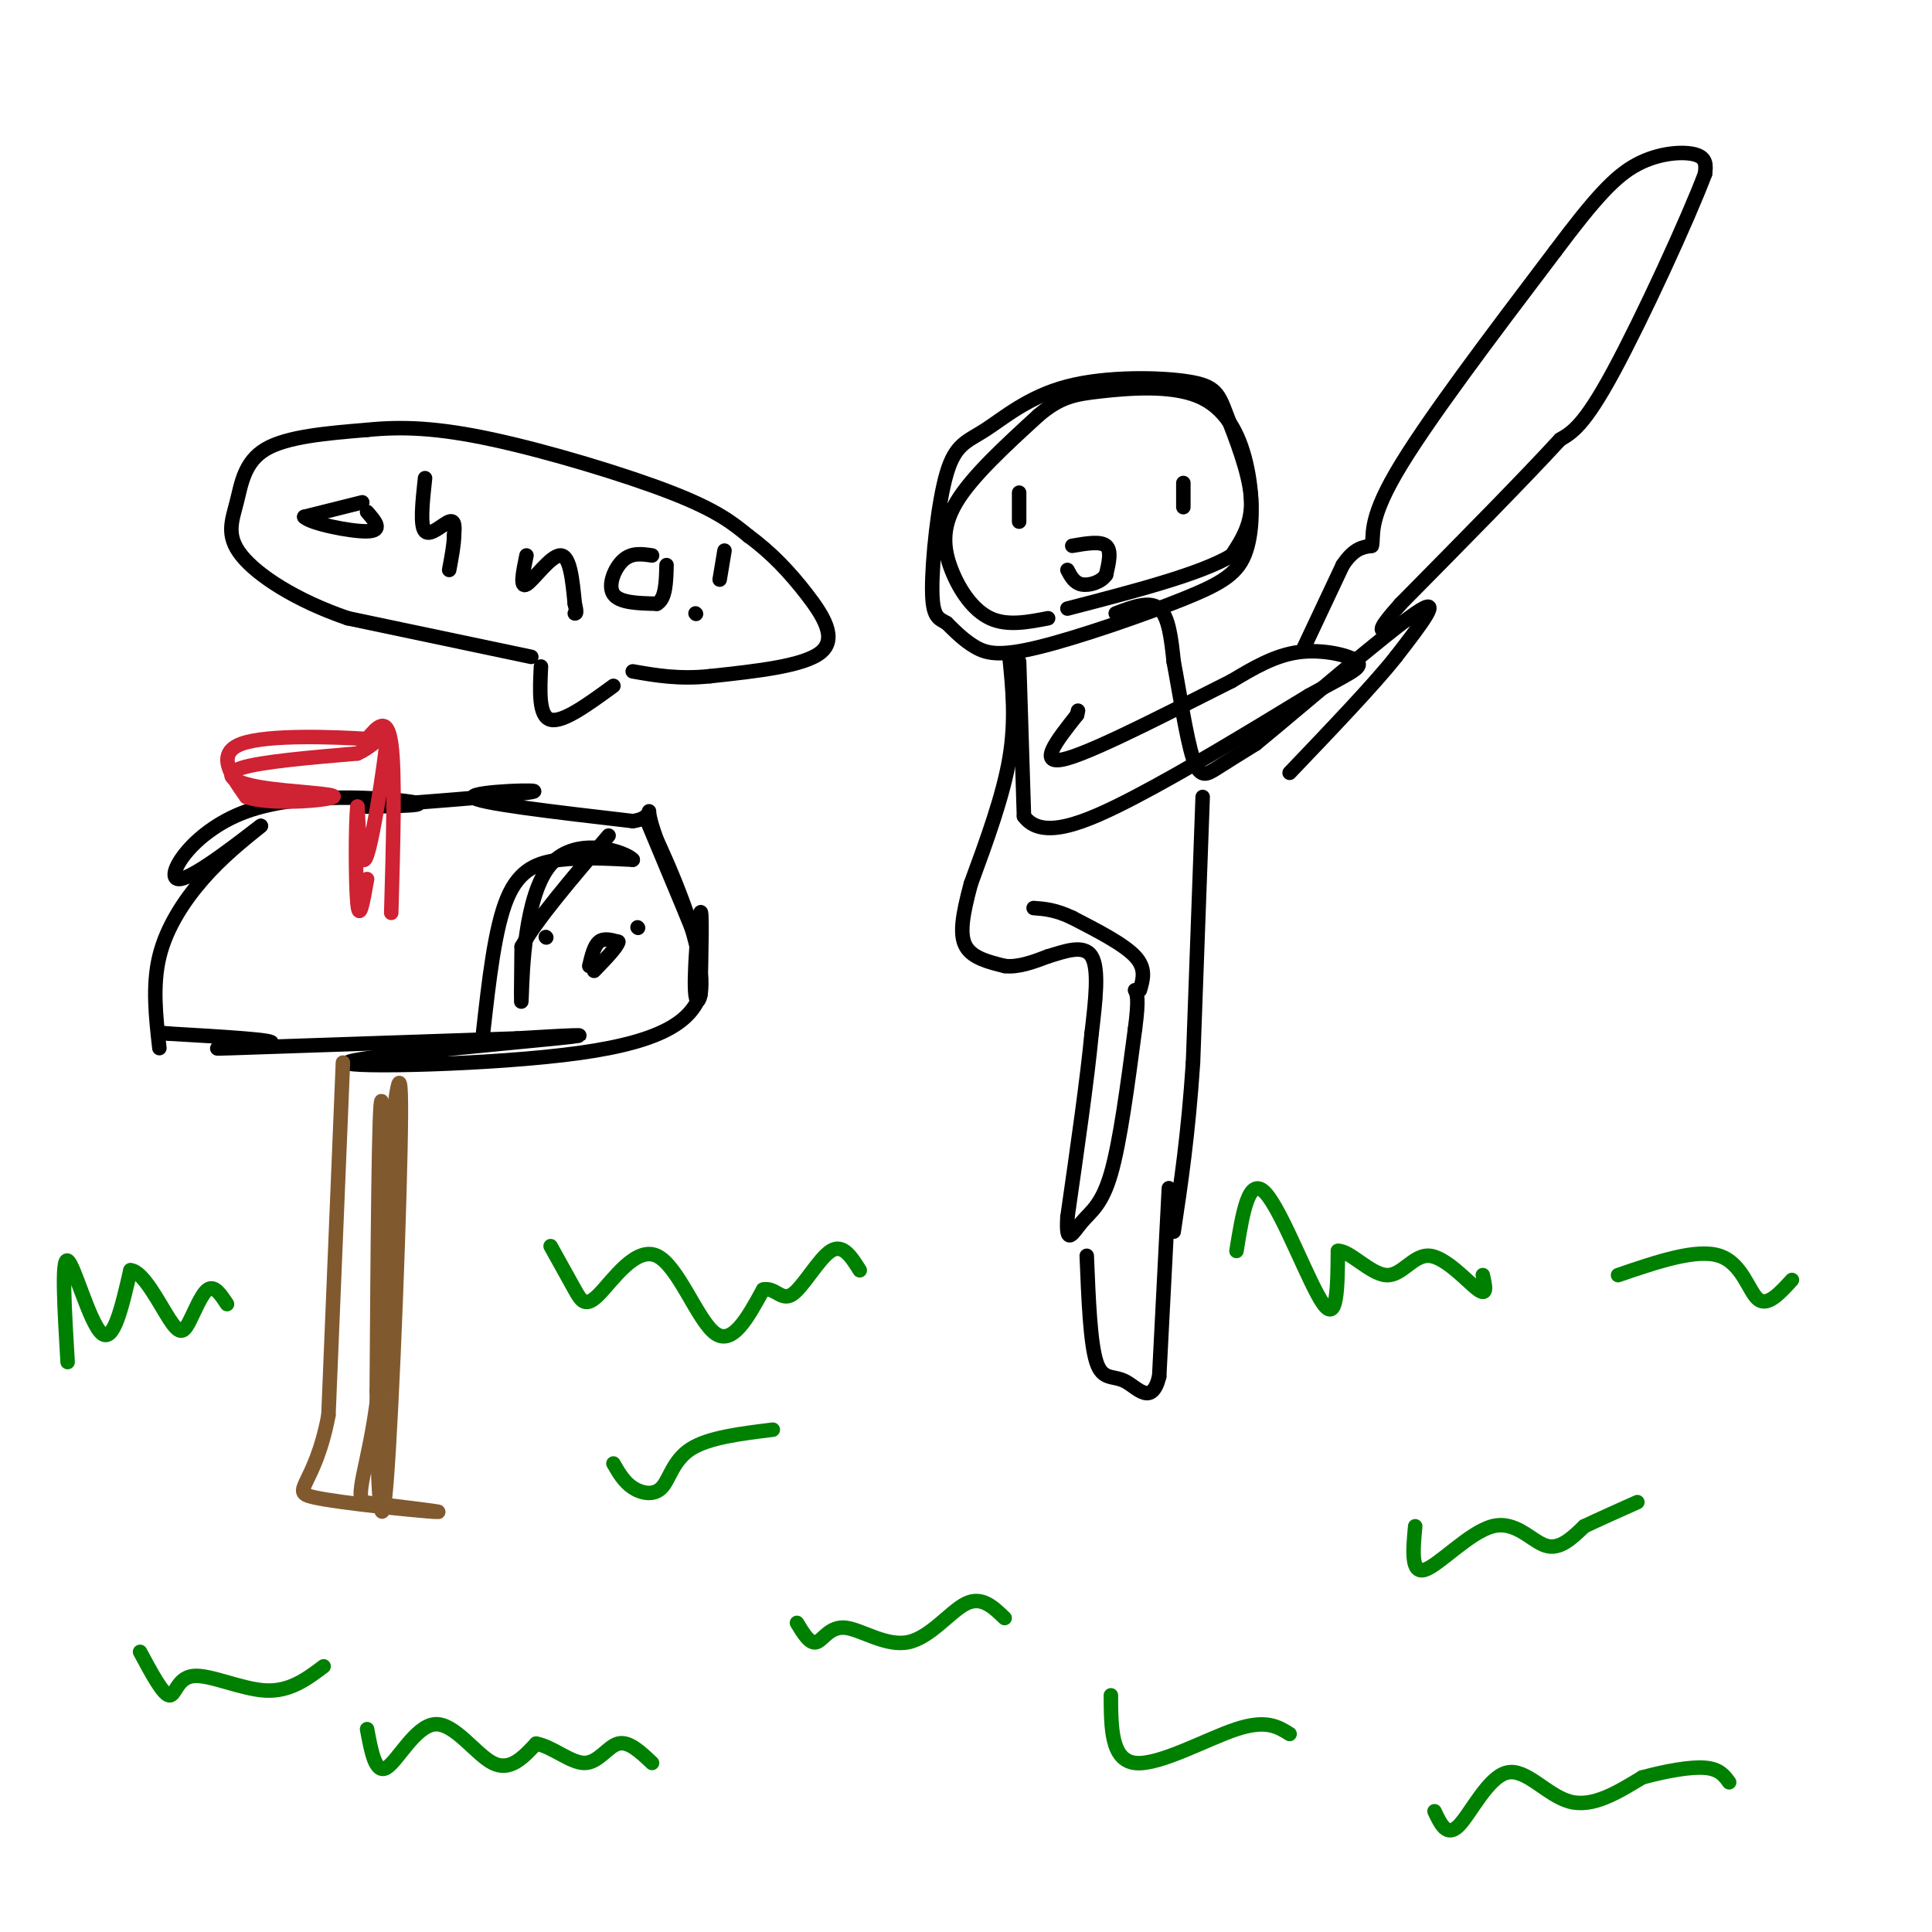 <svg viewBox='0 0 400 400' version='1.1' xmlns='http://www.w3.org/2000/svg' xmlns:xlink='http://www.w3.org/1999/xlink'><g fill='none' stroke='rgb(0,0,0)' stroke-width='3' stroke-linecap='round' stroke-linejoin='round'><path d='M33,217c-0.733,-6.489 -1.467,-12.978 0,-19c1.467,-6.022 5.133,-11.578 9,-16c3.867,-4.422 7.933,-7.711 12,-11'/><path d='M54,171c-2.268,1.603 -13.938,11.110 -17,11c-3.062,-0.110 2.483,-9.837 14,-14c11.517,-4.163 29.005,-2.761 34,-2c4.995,0.761 -2.502,0.880 -10,1'/><path d='M75,167c7.476,-0.524 31.167,-2.333 35,-3c3.833,-0.667 -12.190,-0.190 -12,1c0.190,1.190 16.595,3.095 33,5'/><path d='M131,170c5.357,-0.655 2.250,-4.792 4,1c1.750,5.792 8.357,21.512 9,23c0.643,1.488 -4.679,-11.256 -10,-24'/><path d='M134,170c0.734,0.957 7.568,15.349 10,25c2.432,9.651 0.463,14.560 0,11c-0.463,-3.560 0.582,-15.589 1,-17c0.418,-1.411 0.209,7.794 0,17'/><path d='M145,206c-2.041,5.147 -7.145,9.514 -25,12c-17.855,2.486 -48.461,3.093 -48,2c0.461,-1.093 31.989,-3.884 43,-5c11.011,-1.116 1.506,-0.558 -8,0'/><path d='M107,215c-15.310,0.488 -49.583,1.708 -59,2c-9.417,0.292 6.024,-0.345 8,-1c1.976,-0.655 -9.512,-1.327 -21,-2'/><path d='M35,214c-3.500,-0.333 -1.750,-0.167 0,0'/><path d='M100,214c1.222,-10.933 2.444,-21.867 5,-28c2.556,-6.133 6.444,-7.467 11,-8c4.556,-0.533 9.778,-0.267 15,0'/><path d='M131,178c-1.167,-1.500 -11.583,-5.250 -17,1c-5.417,6.250 -5.833,22.500 -6,27c-0.167,4.500 -0.083,-2.750 0,-10'/><path d='M108,196c3.000,-5.500 10.500,-14.250 18,-23'/></g>
<g fill='none' stroke='rgb(207,34,51)' stroke-width='3' stroke-linecap='round' stroke-linejoin='round'><path d='M81,189c0.417,-14.500 0.833,-29.000 0,-35c-0.833,-6.000 -2.917,-3.500 -5,-1'/><path d='M76,153c-6.600,-0.422 -20.600,-0.978 -26,1c-5.400,1.978 -2.200,6.489 1,11'/><path d='M51,165c5.000,1.769 17.000,0.691 18,0c1.000,-0.691 -9.000,-0.994 -15,-2c-6.000,-1.006 -8.000,-2.716 -4,-4c4.000,-1.284 14.000,-2.142 24,-3'/><path d='M74,156c5.286,-2.405 6.500,-6.917 6,-2c-0.500,4.917 -2.714,19.262 -4,23c-1.286,3.738 -1.643,-3.131 -2,-10'/><path d='M74,167c-0.400,3.111 -0.400,15.889 0,20c0.400,4.111 1.200,-0.444 2,-5'/></g>
<g fill='none' stroke='rgb(129,89,47)' stroke-width='3' stroke-linecap='round' stroke-linejoin='round'><path d='M71,220c0.000,0.000 -3.000,73.000 -3,73'/><path d='M68,293c-2.810,14.940 -8.333,15.792 -3,17c5.333,1.208 21.524,2.774 25,3c3.476,0.226 -5.762,-0.887 -15,-2'/><path d='M75,311c-1.429,-3.226 2.500,-10.292 4,-30c1.500,-19.708 0.571,-52.060 0,-53c-0.571,-0.940 -0.786,29.530 -1,60'/><path d='M78,288c0.083,18.262 0.792,33.917 2,19c1.208,-14.917 2.917,-60.405 3,-76c0.083,-15.595 -1.458,-1.298 -3,13'/><path d='M80,244c-0.667,6.667 -0.833,16.833 -1,27'/></g>
<g fill='none' stroke='rgb(0,0,0)' stroke-width='3' stroke-linecap='round' stroke-linejoin='round'><path d='M217,128c-4.238,0.821 -8.476,1.643 -12,0c-3.524,-1.643 -6.333,-5.750 -8,-10c-1.667,-4.250 -2.190,-8.643 1,-14c3.190,-5.357 10.095,-11.679 17,-18'/><path d='M215,86c4.516,-3.820 7.307,-4.370 13,-5c5.693,-0.630 14.287,-1.341 20,1c5.713,2.341 8.546,7.734 10,14c1.454,6.266 1.528,13.406 0,18c-1.528,4.594 -4.657,6.644 -13,10c-8.343,3.356 -21.900,8.019 -30,10c-8.100,1.981 -10.743,1.280 -13,0c-2.257,-1.280 -4.129,-3.140 -6,-5'/><path d='M196,129c-1.707,-1.012 -2.973,-1.041 -3,-7c-0.027,-5.959 1.186,-17.848 3,-24c1.814,-6.152 4.231,-6.569 8,-9c3.769,-2.431 8.891,-6.878 17,-9c8.109,-2.122 19.204,-1.919 25,-1c5.796,0.919 6.291,2.555 8,7c1.709,4.445 4.631,11.699 5,17c0.369,5.301 -1.816,8.651 -4,12'/><path d='M255,115c-6.333,3.833 -20.167,7.417 -34,11'/><path d='M211,102c0.000,0.000 0.000,6.000 0,6'/><path d='M245,100c0.000,0.000 0.000,5.000 0,5'/><path d='M222,113c2.917,-0.500 5.833,-1.000 7,0c1.167,1.000 0.583,3.500 0,6'/><path d='M229,119c-0.978,1.511 -3.422,2.289 -5,2c-1.578,-0.289 -2.289,-1.644 -3,-3'/><path d='M231,127c3.500,-1.333 7.000,-2.667 9,-1c2.000,1.667 2.500,6.333 3,11'/><path d='M243,137c1.167,6.048 2.583,15.667 4,20c1.417,4.333 2.833,3.381 5,2c2.167,-1.381 5.083,-3.190 8,-5'/><path d='M260,154c8.756,-7.178 26.644,-22.622 33,-27c6.356,-4.378 1.178,2.311 -4,9'/><path d='M289,136c-4.333,5.500 -13.167,14.750 -22,24'/><path d='M211,137c0.000,0.000 1.000,32.000 1,32'/><path d='M212,169c3.667,5.022 12.333,1.578 23,-4c10.667,-5.578 23.333,-13.289 36,-21'/><path d='M271,144c8.381,-4.643 11.333,-5.750 10,-7c-1.333,-1.250 -6.952,-2.643 -12,-2c-5.048,0.643 -9.524,3.321 -14,6'/><path d='M255,141c-9.822,4.889 -27.378,14.111 -34,16c-6.622,1.889 -2.311,-3.556 2,-9'/><path d='M223,148c0.333,-1.500 0.167,-0.750 0,0'/><path d='M270,134c0.000,0.000 8.000,-17.000 8,-17'/><path d='M278,117c2.333,-3.500 4.167,-3.750 6,-4'/><path d='M284,113c0.578,-1.911 -0.978,-4.689 5,-15c5.978,-10.311 19.489,-28.156 33,-46'/><path d='M322,52c8.262,-11.024 12.417,-15.583 17,-18c4.583,-2.417 9.595,-2.690 12,-2c2.405,0.690 2.202,2.345 2,4'/><path d='M353,36c-3.422,9.111 -12.978,29.889 -19,41c-6.022,11.111 -8.511,12.556 -11,14'/><path d='M323,91c-7.333,8.000 -20.167,21.000 -33,34'/><path d='M290,125c-5.833,6.500 -3.917,5.750 -2,5'/><path d='M209,136c0.667,6.583 1.333,13.167 0,21c-1.333,7.833 -4.667,16.917 -8,26'/><path d='M201,183c-1.822,6.756 -2.378,10.644 -1,13c1.378,2.356 4.689,3.178 8,4'/><path d='M208,200c2.833,0.333 5.917,-0.833 9,-2'/><path d='M217,198c3.400,-1.022 7.400,-2.578 9,0c1.600,2.578 0.800,9.289 0,16'/><path d='M226,214c-0.833,9.000 -2.917,23.500 -5,38'/><path d='M221,252c-0.393,6.345 1.125,3.208 3,1c1.875,-2.208 4.107,-3.488 6,-10c1.893,-6.512 3.446,-18.256 5,-30'/><path d='M235,213c0.833,-6.333 0.417,-7.167 0,-8'/><path d='M249,165c0.000,0.000 -2.000,55.000 -2,55'/><path d='M247,220c-1.000,15.000 -2.500,25.000 -4,35'/><path d='M242,246c0.000,0.000 -2.000,39.000 -2,39'/><path d='M240,285c-1.560,6.238 -4.458,2.333 -7,1c-2.542,-1.333 -4.726,-0.095 -6,-4c-1.274,-3.905 -1.637,-12.952 -2,-22'/><path d='M236,205c0.667,-2.250 1.333,-4.500 -1,-7c-2.333,-2.500 -7.667,-5.250 -13,-8'/><path d='M222,190c-3.500,-1.667 -5.750,-1.833 -8,-2'/><path d='M113,194c0.000,0.000 0.100,0.100 0.1,0.1'/><path d='M132,192c0.000,0.000 0.100,0.100 0.1,0.1'/><path d='M122,200c0.500,-2.083 1.000,-4.167 2,-5c1.000,-0.833 2.500,-0.417 4,0'/><path d='M128,195c-0.167,1.000 -2.583,3.500 -5,6'/><path d='M112,138c-0.250,5.167 -0.500,10.333 2,11c2.500,0.667 7.750,-3.167 13,-7'/><path d='M110,136c0.000,0.000 -38.000,-8.000 -38,-8'/><path d='M72,128c-10.772,-3.678 -18.702,-8.872 -22,-13c-3.298,-4.128 -1.965,-7.188 -1,-11c0.965,-3.812 1.561,-8.375 6,-11c4.439,-2.625 12.719,-3.313 21,-4'/><path d='M76,89c7.119,-0.714 14.417,-0.500 26,2c11.583,2.500 27.452,7.286 37,11c9.548,3.714 12.774,6.357 16,9'/><path d='M155,111c4.738,3.452 8.583,7.583 12,12c3.417,4.417 6.405,9.119 3,12c-3.405,2.881 -13.202,3.940 -23,5'/><path d='M147,140c-6.500,0.667 -11.250,-0.167 -16,-1'/><path d='M75,104c0.000,0.000 -12.000,3.000 -12,3'/><path d='M63,107c1.022,1.311 9.578,3.089 13,3c3.422,-0.089 1.711,-2.044 0,-4'/><path d='M88,99c-0.533,4.933 -1.067,9.867 0,11c1.067,1.133 3.733,-1.533 5,-2c1.267,-0.467 1.133,1.267 1,3'/><path d='M94,111c0.000,1.667 -0.500,4.333 -1,7'/><path d='M109,115c-0.711,3.422 -1.422,6.844 0,6c1.422,-0.844 4.978,-5.956 7,-6c2.022,-0.044 2.511,4.978 3,10'/><path d='M119,125c0.500,2.000 0.250,2.000 0,2'/><path d='M135,115c-2.111,-0.311 -4.222,-0.622 -6,1c-1.778,1.622 -3.222,5.178 -2,7c1.222,1.822 5.111,1.911 9,2'/><path d='M136,125c1.833,-1.000 1.917,-4.500 2,-8'/><path d='M150,114c0.000,0.000 -1.000,6.000 -1,6'/><path d='M144,127c0.000,0.000 0.100,0.100 0.1,0.1'/></g>
<g fill='none' stroke='rgb(0,128,0)' stroke-width='3' stroke-linecap='round' stroke-linejoin='round'><path d='M14,282c-0.644,-10.822 -1.289,-21.644 0,-21c1.289,0.644 4.511,12.756 7,15c2.489,2.244 4.244,-5.378 6,-13'/><path d='M27,263c2.549,0.072 5.920,6.751 8,10c2.080,3.249 2.868,3.067 4,1c1.132,-2.067 2.609,-6.019 4,-7c1.391,-0.981 2.695,1.010 4,3'/><path d='M114,258c1.831,3.306 3.662,6.612 5,9c1.338,2.388 2.183,3.856 5,1c2.817,-2.856 7.604,-10.038 12,-8c4.396,2.038 8.399,13.297 12,16c3.601,2.703 6.801,-3.148 10,-9'/><path d='M158,267c2.500,-0.583 3.750,2.458 6,1c2.250,-1.458 5.500,-7.417 8,-9c2.500,-1.583 4.250,1.208 6,4'/><path d='M256,259c1.267,-7.867 2.533,-15.733 6,-12c3.467,3.733 9.133,19.067 12,23c2.867,3.933 2.933,-3.533 3,-11'/><path d='M277,259c2.340,-0.206 6.689,4.780 10,5c3.311,0.220 5.584,-4.325 9,-4c3.416,0.325 7.976,5.522 10,7c2.024,1.478 1.512,-0.761 1,-3'/><path d='M335,264c8.133,-2.778 16.267,-5.556 21,-4c4.733,1.556 6.067,7.444 8,9c1.933,1.556 4.467,-1.222 7,-4'/><path d='M165,336c1.322,2.190 2.644,4.380 4,4c1.356,-0.380 2.745,-3.329 6,-3c3.255,0.329 8.376,3.935 13,3c4.624,-0.935 8.750,-6.410 12,-8c3.250,-1.590 5.625,0.705 8,3'/><path d='M293,316c-0.458,4.964 -0.917,9.929 2,9c2.917,-0.929 9.208,-7.750 14,-9c4.792,-1.250 8.083,3.071 11,4c2.917,0.929 5.458,-1.536 8,-4'/><path d='M328,316c3.167,-1.500 7.083,-3.250 11,-5'/><path d='M29,342c2.345,4.375 4.690,8.750 6,9c1.310,0.250 1.583,-3.625 5,-4c3.417,-0.375 9.976,2.750 15,3c5.024,0.250 8.512,-2.375 12,-5'/><path d='M127,303c1.089,1.899 2.179,3.798 4,5c1.821,1.202 4.375,1.708 6,0c1.625,-1.708 2.321,-5.631 6,-8c3.679,-2.369 10.339,-3.185 17,-4'/><path d='M230,351c0.022,6.711 0.044,13.422 5,14c4.956,0.578 14.844,-4.978 21,-7c6.156,-2.022 8.578,-0.511 11,1'/><path d='M76,358c0.863,4.661 1.726,9.321 4,8c2.274,-1.321 5.958,-8.625 10,-9c4.042,-0.375 8.440,6.179 12,8c3.560,1.821 6.280,-1.089 9,-4'/><path d='M111,361c3.321,0.571 7.125,4.000 10,4c2.875,0.000 4.821,-3.429 7,-4c2.179,-0.571 4.589,1.714 7,4'/><path d='M297,375c1.280,2.720 2.560,5.440 5,3c2.440,-2.440 6.042,-10.042 10,-11c3.958,-0.958 8.274,4.726 13,6c4.726,1.274 9.863,-1.863 15,-5'/><path d='M340,368c5.000,-1.356 10.000,-2.244 13,-2c3.000,0.244 4.000,1.622 5,3'/></g>
</svg>